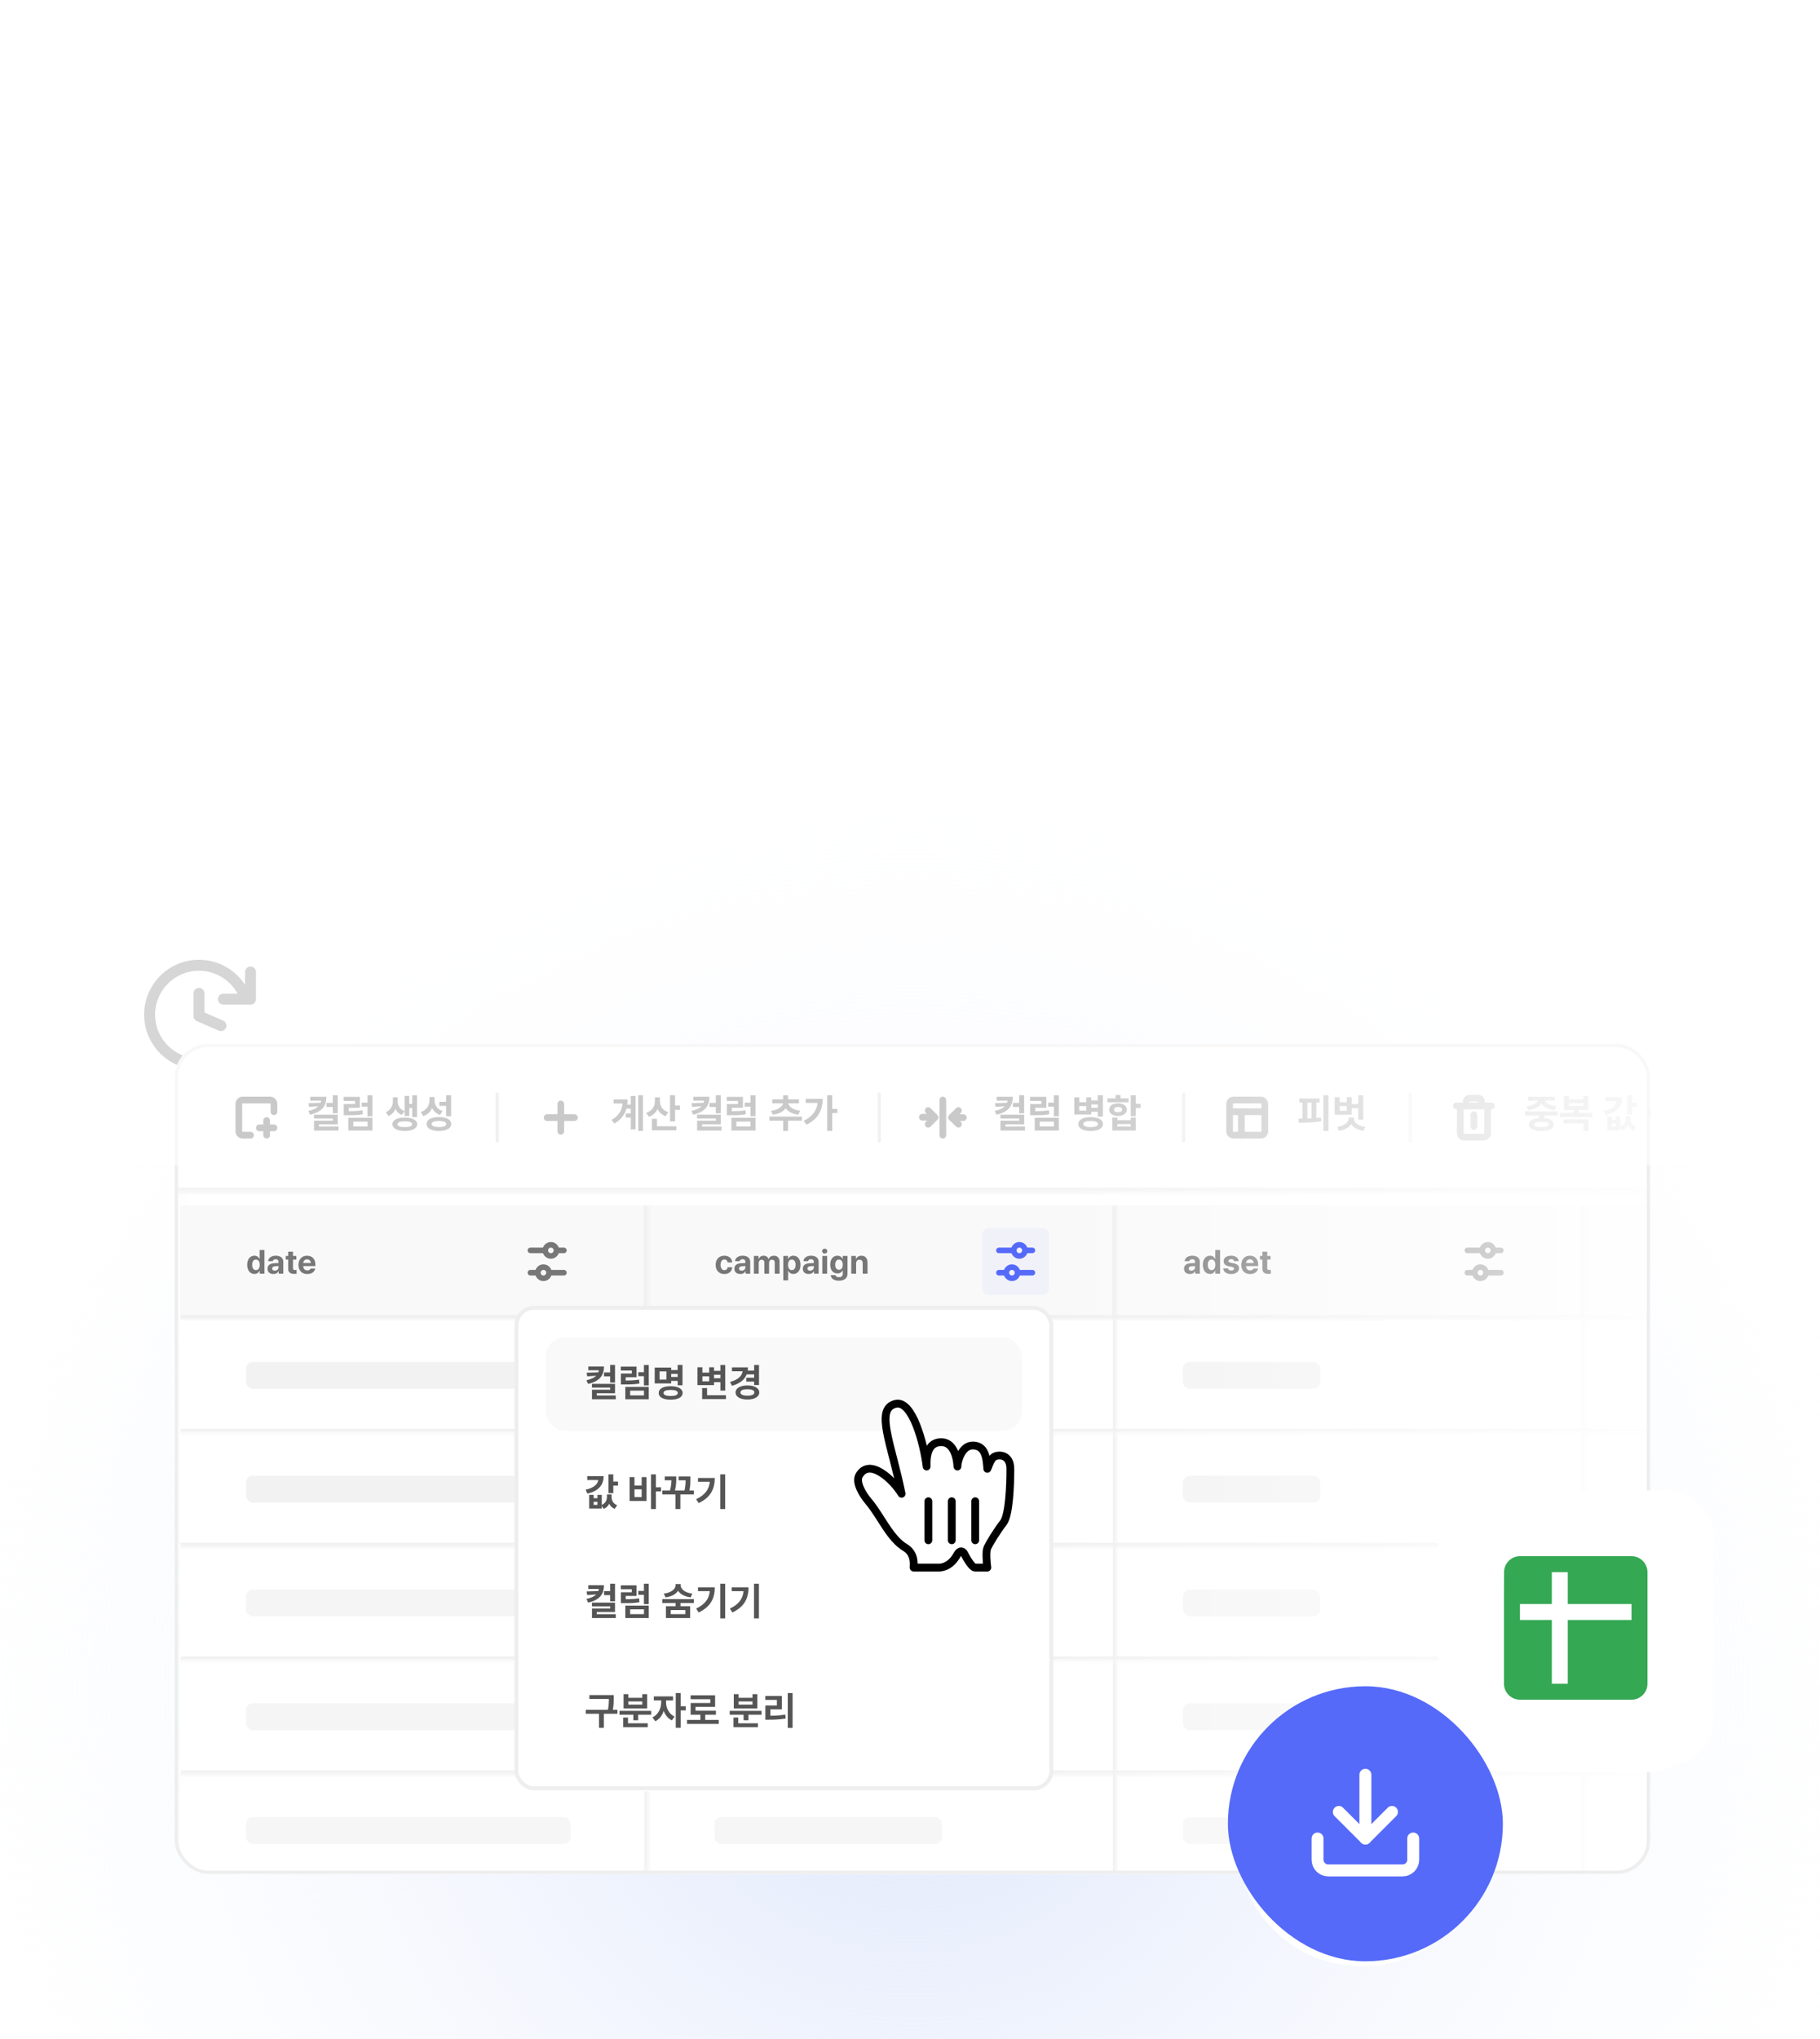 <svg width="375" height="420" viewBox="0 0 375 420" fill="none" xmlns="http://www.w3.org/2000/svg">
<circle cx="188" cy="348" r="223" fill="url(#paint0_radial_1072_70029)"/>
<g filter="url(#filter0_d_1072_70029)">
<rect x="17" y="185" width="48" height="48" rx="10" fill="white"/>
</g>
<rect x="15" y="183" width="52" height="52" rx="8.642" fill="white"/>
<path d="M46.72 218.752C47.259 218.436 47.439 217.743 47.122 217.205C46.806 216.667 46.113 216.487 45.575 216.803L46.72 218.752ZM41 218.044C36.005 218.044 31.957 213.995 31.957 209H29.696C29.696 215.243 34.757 220.304 41 220.304V218.044ZM31.957 209C31.957 204.006 36.005 199.957 41 199.957V197.696C34.757 197.696 29.696 202.757 29.696 209H31.957ZM41 199.957C45.132 199.957 48.62 202.729 49.699 206.517L51.873 205.898C50.525 201.164 46.169 197.696 41 197.696V199.957ZM45.575 216.803C44.234 217.591 42.671 218.044 41 218.044V220.304C43.085 220.304 45.041 219.739 46.72 218.752L45.575 216.803Z" fill="#999999"/>
<path d="M41 204.611V209.283L45.522 211.261" stroke="#999999" stroke-width="2.261" stroke-linecap="round" stroke-linejoin="round"/>
<path d="M51.613 200.223V205.808H46.027" stroke="#999999" stroke-width="2.261" stroke-linecap="round" stroke-linejoin="round"/>
<g filter="url(#filter1_d_1072_70029)">
<rect width="297" height="163" rx="10" transform="matrix(1 0 0 -1 39 382)" fill="white"/>
</g>
<g clip-path="url(#clip0_1072_70029)">
<g clip-path="url(#clip1_1072_70029)" filter="url(#filter2_d_1072_70029)">
<rect width="454.395" height="190.255" transform="translate(37.129 245.478)" fill="white"/>
<g clip-path="url(#clip2_1072_70029)">
<mask id="path-10-inside-1_1072_70029" fill="white">
<path d="M36.895 245.377H519.54V268.82H36.895V245.377Z"/>
</mask>
<path d="M36.895 245.377H519.54V268.82H36.895V245.377Z" fill="#F9F9F9"/>
<mask id="path-12-inside-2_1072_70029" fill="white">
<path d="M36.895 245.377H133.424V268.82H36.895V245.377Z"/>
</mask>
<path d="M132.658 245.377V268.82H134.19V245.377H132.658Z" fill="#EEEEEE" mask="url(#path-12-inside-2_1072_70029)"/>
<path d="M52.422 259.659C51.587 259.659 50.934 258.993 50.934 257.774C50.934 256.521 51.614 255.895 52.422 255.895C53.035 255.895 53.324 256.259 53.459 256.555H53.493V254.724H54.489V259.599H53.506V259.013H53.459C53.318 259.316 53.014 259.659 52.422 259.659ZM52.732 258.865C53.23 258.865 53.513 258.427 53.513 257.767C53.513 257.107 53.23 256.69 52.732 256.69C52.227 256.69 51.957 257.127 51.957 257.767C51.957 258.413 52.227 258.865 52.732 258.865ZM55.115 258.575C55.115 257.76 55.775 257.491 56.475 257.451C56.738 257.434 57.23 257.41 57.385 257.403V257.107C57.378 256.804 57.169 256.622 56.799 256.622C56.462 256.622 56.246 256.777 56.193 257.026H55.243C55.304 256.393 55.856 255.895 56.826 255.895C57.62 255.895 58.374 256.252 58.374 257.134V259.599H57.432V259.094H57.405C57.223 259.43 56.88 259.666 56.334 259.666C55.634 259.666 55.115 259.302 55.115 258.575ZM56.072 258.548C56.072 258.831 56.3 258.979 56.617 258.979C57.068 258.979 57.391 258.676 57.385 258.292V258.023C57.233 258.03 56.809 258.053 56.637 258.07C56.294 258.104 56.072 258.265 56.072 258.548ZM61.061 255.942V256.69H60.374V258.474C60.374 258.764 60.516 258.838 60.718 258.844C60.819 258.844 60.993 258.838 61.115 258.824V259.612C61.007 259.632 60.832 259.646 60.583 259.646C59.862 259.646 59.371 259.322 59.377 258.615V256.69H58.873V255.942H59.377V255.067H60.374V255.942H61.061ZM63.303 259.673C62.185 259.673 61.498 258.945 61.498 257.787C61.498 256.656 62.192 255.895 63.263 255.895C64.225 255.895 64.98 256.501 64.98 257.747V258.03H62.482C62.482 258.582 62.812 258.925 63.323 258.925C63.66 258.925 63.902 258.777 64.003 258.555H64.953C64.811 259.228 64.205 259.673 63.303 259.673ZM62.482 257.403H64.037C64.037 256.959 63.727 256.643 63.283 256.643C62.825 256.643 62.498 256.983 62.482 257.403Z" fill="#777777"/>
<path d="M109.292 254.8H112.165M114.75 254.8H116.187" stroke="#777777" stroke-width="1.149" stroke-linecap="round"/>
<circle cx="113.506" cy="254.8" r="1.149" stroke="#777777" stroke-width="1.149"/>
<path d="M116.187 259.397L113.314 259.397M110.728 259.397L109.292 259.397" stroke="#777777" stroke-width="1.149" stroke-linecap="round"/>
<circle cx="111.973" cy="259.397" r="1.149" transform="rotate(180 111.973 259.397)" stroke="#777777" stroke-width="1.149"/>
<mask id="path-20-inside-3_1072_70029" fill="white">
<path d="M133.424 245.377H229.953V268.82H133.424V245.377Z"/>
</mask>
<path d="M229.187 245.377V268.82H230.719V245.377H229.187Z" fill="#EEEEEE" mask="url(#path-20-inside-3_1072_70029)"/>
<path d="M149.247 259.673C148.13 259.673 147.456 258.898 147.456 257.781C147.456 256.663 148.136 255.895 149.247 255.895C150.19 255.895 150.83 256.447 150.87 257.282H149.934C149.874 256.919 149.638 256.67 149.261 256.67C148.783 256.67 148.466 257.074 148.466 257.767C148.466 258.474 148.776 258.878 149.261 258.878C149.611 258.878 149.874 258.663 149.934 258.272H150.87C150.823 259.1 150.217 259.673 149.247 259.673ZM151.314 258.575C151.314 257.76 151.974 257.491 152.675 257.451C152.937 257.434 153.429 257.41 153.584 257.403V257.107C153.577 256.804 153.368 256.622 152.998 256.622C152.661 256.622 152.446 256.777 152.392 257.026H151.442C151.503 256.393 152.055 255.895 153.025 255.895C153.819 255.895 154.573 256.252 154.573 257.134V259.599H153.631V259.094H153.604C153.422 259.43 153.079 259.666 152.533 259.666C151.833 259.666 151.314 259.302 151.314 258.575ZM152.271 258.548C152.271 258.831 152.5 258.979 152.816 258.979C153.267 258.979 153.59 258.676 153.584 258.292V258.023C153.432 258.03 153.008 258.053 152.836 258.07C152.493 258.104 152.271 258.265 152.271 258.548ZM155.334 259.599V255.942H156.284V256.582H156.324C156.479 256.158 156.849 255.895 157.341 255.895C157.846 255.895 158.216 256.158 158.337 256.582H158.371C158.526 256.165 158.937 255.895 159.475 255.895C160.155 255.895 160.627 256.346 160.627 257.141V259.599H159.63V257.336C159.63 256.919 159.388 256.717 159.058 256.717C158.681 256.717 158.465 256.979 158.465 257.363V259.599H157.496V257.309C157.496 256.946 157.267 256.717 156.93 256.717C156.593 256.717 156.331 256.986 156.331 257.403V259.599H155.334ZM161.394 260.972V255.942H162.377V256.555H162.418C162.552 256.259 162.849 255.895 163.461 255.895C164.269 255.895 164.943 256.521 164.943 257.774C164.943 258.993 164.296 259.659 163.461 259.659C162.862 259.659 162.559 259.316 162.418 259.013H162.391V260.972H161.394ZM162.371 257.767C162.371 258.427 162.653 258.865 163.145 258.865C163.657 258.865 163.926 258.413 163.926 257.767C163.926 257.127 163.657 256.69 163.145 256.69C162.647 256.69 162.371 257.107 162.371 257.767ZM165.414 258.575C165.414 257.76 166.074 257.491 166.774 257.451C167.037 257.434 167.528 257.41 167.683 257.403V257.107C167.676 256.804 167.468 256.622 167.097 256.622C166.761 256.622 166.545 256.777 166.491 257.026H165.542C165.603 256.393 166.155 255.895 167.124 255.895C167.919 255.895 168.673 256.252 168.673 257.134V259.599H167.73V259.094H167.703C167.522 259.43 167.178 259.666 166.633 259.666C165.933 259.666 165.414 259.302 165.414 258.575ZM166.37 258.548C166.37 258.831 166.599 258.979 166.916 258.979C167.367 258.979 167.69 258.676 167.683 258.292V258.023C167.532 258.03 167.107 258.053 166.936 258.07C166.592 258.104 166.37 258.265 166.37 258.548ZM169.434 259.599V255.942H170.43V259.599H169.434ZM169.932 255.464C169.629 255.464 169.387 255.235 169.387 254.959C169.387 254.676 169.629 254.448 169.932 254.448C170.228 254.448 170.471 254.676 170.471 254.959C170.471 255.235 170.228 255.464 169.932 255.464ZM172.848 261.046C171.838 261.046 171.218 260.595 171.158 259.902H172.141C172.195 260.191 172.471 260.326 172.868 260.326C173.332 260.326 173.642 260.13 173.642 259.619V258.952H173.595C173.46 259.248 173.137 259.545 172.551 259.545C171.723 259.545 171.063 258.966 171.063 257.747C171.063 256.508 171.743 255.895 172.551 255.895C173.164 255.895 173.46 256.259 173.595 256.555H173.635V255.942H174.625V259.639C174.625 260.568 173.885 261.046 172.848 261.046ZM172.861 258.797C173.359 258.797 173.642 258.407 173.642 257.76C173.642 257.107 173.359 256.69 172.861 256.69C172.356 256.69 172.087 257.127 172.087 257.76C172.087 258.393 172.356 258.797 172.861 258.797ZM176.396 257.484V259.599H175.4V255.942H176.349V256.582H176.389C176.558 256.158 176.948 255.895 177.487 255.895C178.248 255.895 178.753 256.414 178.746 257.269V259.599H177.756V257.444C177.756 256.993 177.507 256.723 177.096 256.723C176.679 256.723 176.396 256.999 176.396 257.484Z" fill="#777777"/>
<rect x="202.373" y="250.204" width="13.79" height="13.79" rx="1.379" fill="#556AF9" fill-opacity="0.05"/>
<path d="M205.821 254.8H208.694M211.28 254.8H212.716" stroke="#556AF9" stroke-width="1.149" stroke-linecap="round"/>
<circle cx="210.035" cy="254.8" r="1.149" stroke="#556AF9" stroke-width="1.149"/>
<path d="M212.716 259.397L209.843 259.397M207.257 259.397L205.821 259.397" stroke="#556AF9" stroke-width="1.149" stroke-linecap="round"/>
<circle cx="208.503" cy="259.397" r="1.149" transform="rotate(180 208.503 259.397)" stroke="#556AF9" stroke-width="1.149"/>
<mask id="path-28-inside-4_1072_70029" fill="white">
<path d="M229.953 245.377H326.482V268.82H229.953V245.377Z"/>
</mask>
<path d="M325.716 245.377V268.82H327.248V245.377H325.716Z" fill="#EEEEEE" mask="url(#path-28-inside-4_1072_70029)"/>
<path d="M243.958 258.575C243.958 257.76 244.618 257.491 245.319 257.45C245.581 257.434 246.073 257.41 246.228 257.403V257.107C246.221 256.804 246.012 256.622 245.642 256.622C245.305 256.622 245.09 256.777 245.036 257.026H244.086C244.147 256.393 244.699 255.895 245.669 255.895C246.463 255.895 247.217 256.252 247.217 257.134V259.598H246.275V259.093H246.248C246.066 259.43 245.723 259.666 245.177 259.666C244.477 259.666 243.958 259.302 243.958 258.575ZM244.915 258.548C244.915 258.831 245.143 258.979 245.46 258.979C245.911 258.979 246.234 258.676 246.228 258.292V258.023C246.076 258.029 245.652 258.053 245.48 258.07C245.137 258.103 244.915 258.265 244.915 258.548ZM249.325 259.659C248.49 259.659 247.837 258.992 247.837 257.774C247.837 256.521 248.517 255.895 249.325 255.895C249.938 255.895 250.227 256.259 250.362 256.555H250.395V254.723H251.392V259.598H250.409V259.012H250.362C250.22 259.315 249.917 259.659 249.325 259.659ZM249.635 258.864C250.133 258.864 250.416 258.427 250.416 257.767C250.416 257.107 250.133 256.689 249.635 256.689C249.13 256.689 248.86 257.127 248.86 257.767C248.86 258.413 249.13 258.864 249.635 258.864ZM254.281 257.026C254.24 256.77 254.011 256.602 253.681 256.602C253.358 256.602 253.109 256.757 253.116 256.979C253.109 257.141 253.244 257.269 253.587 257.343L254.24 257.477C254.947 257.625 255.291 257.942 255.297 258.467C255.291 259.188 254.644 259.672 253.675 259.672C252.685 259.672 252.106 259.228 252.025 258.514H253.028C253.075 258.804 253.311 258.952 253.675 258.952C254.038 258.952 254.281 258.804 254.281 258.568C254.281 258.38 254.126 258.265 253.782 258.191L253.176 258.07C252.483 257.935 252.119 257.572 252.126 257.033C252.119 256.333 252.725 255.895 253.668 255.895C254.59 255.895 255.163 256.333 255.217 257.026H254.281ZM257.566 259.672C256.449 259.672 255.762 258.945 255.762 257.787C255.762 256.656 256.455 255.895 257.526 255.895C258.489 255.895 259.243 256.501 259.243 257.747V258.029H256.745C256.745 258.582 257.075 258.925 257.587 258.925C257.923 258.925 258.166 258.777 258.267 258.555H259.216C259.075 259.228 258.469 259.672 257.566 259.672ZM256.745 257.403H258.3C258.3 256.959 257.991 256.642 257.546 256.642C257.088 256.642 256.762 256.982 256.745 257.403ZM261.795 255.942V256.689H261.108V258.474C261.108 258.763 261.25 258.837 261.452 258.844C261.553 258.844 261.728 258.837 261.849 258.824V259.612C261.741 259.632 261.566 259.645 261.317 259.645C260.596 259.645 260.105 259.322 260.112 258.615V256.689H259.607V255.942H260.112V255.067H261.108V255.942H261.795Z" fill="#777777"/>
<path d="M302.35 254.8H305.223M307.808 254.8H309.245" stroke="#777777" stroke-width="1.149" stroke-linecap="round"/>
<circle cx="306.563" cy="254.8" r="1.149" stroke="#777777" stroke-width="1.149"/>
<path d="M309.244 259.396L306.371 259.396M303.786 259.396L302.349 259.396" stroke="#777777" stroke-width="1.149" stroke-linecap="round"/>
<circle cx="305.031" cy="259.397" r="1.149" transform="rotate(180 305.031 259.397)" stroke="#777777" stroke-width="1.149"/>
<mask id="path-36-inside-5_1072_70029" fill="white">
<path d="M326.482 245.377H423.011V268.82H326.482V245.377Z"/>
</mask>
<path d="M422.245 245.377V268.82H423.777V245.377H422.245Z" fill="#EEEEEE" mask="url(#path-36-inside-5_1072_70029)"/>
</g>
<path d="M519.54 268.13H36.895V269.509H519.54V268.13Z" fill="#EEEEEE" mask="url(#path-10-inside-1_1072_70029)"/>
<mask id="path-38-inside-6_1072_70029" fill="white">
<path d="M36.895 268.82H519.54V292.263H36.895V268.82Z"/>
</mask>
<path d="M519.54 291.573H36.895V292.952H519.54V291.573Z" fill="#EEEEEE" mask="url(#path-38-inside-6_1072_70029)"/>
<mask id="path-40-inside-7_1072_70029" fill="white">
<path d="M36.895 268.82H133.424V292.263H36.895V268.82Z"/>
</mask>
<path d="M132.776 268.82V292.263H134.072V268.82H132.776Z" fill="#EEEEEE" mask="url(#path-40-inside-7_1072_70029)"/>
<rect opacity="0.8" x="50.685" y="277.783" width="66.881" height="5.516" rx="1.379" fill="#EEEEEE"/>
<mask id="path-43-inside-8_1072_70029" fill="white">
<path d="M133.424 268.82H229.953V292.263H133.424V268.82Z"/>
</mask>
<path d="M229.305 268.82V292.263H230.601V268.82H229.305Z" fill="#EEEEEE" mask="url(#path-43-inside-8_1072_70029)"/>
<rect opacity="0.8" x="147.214" y="277.783" width="46.886" height="5.516" rx="1.379" fill="#EEEEEE"/>
<mask id="path-46-inside-9_1072_70029" fill="white">
<path d="M229.953 268.82H326.482V292.263H229.953V268.82Z"/>
</mask>
<path d="M325.834 268.82V292.263H327.13V268.82H325.834Z" fill="#EEEEEE" mask="url(#path-46-inside-9_1072_70029)"/>
<rect opacity="0.8" x="243.743" y="277.783" width="28.269" height="5.516" rx="1.379" fill="#EEEEEE"/>
<mask id="path-49-inside-10_1072_70029" fill="white">
<path d="M326.482 268.82H423.011V292.263H326.482V268.82Z"/>
</mask>
<path d="M422.363 268.82V292.263H423.659V268.82H422.363Z" fill="#EEEEEE" mask="url(#path-49-inside-10_1072_70029)"/>
<mask id="path-51-inside-11_1072_70029" fill="white">
<path d="M36.895 292.263H519.54V315.705H36.895V292.263Z"/>
</mask>
<path d="M519.54 315.016H36.895V316.395H519.54V315.016Z" fill="#EEEEEE" mask="url(#path-51-inside-11_1072_70029)"/>
<mask id="path-53-inside-12_1072_70029" fill="white">
<path d="M36.895 292.263H133.424V315.705H36.895V292.263Z"/>
</mask>
<path d="M132.776 292.263V315.705H134.072V292.263H132.776Z" fill="#EEEEEE" mask="url(#path-53-inside-12_1072_70029)"/>
<rect opacity="0.8" x="50.685" y="301.226" width="66.881" height="5.516" rx="1.379" fill="#EEEEEE"/>
<mask id="path-56-inside-13_1072_70029" fill="white">
<path d="M133.424 292.263H229.953V315.705H133.424V292.263Z"/>
</mask>
<path d="M229.305 292.263V315.705H230.601V292.263H229.305Z" fill="#EEEEEE" mask="url(#path-56-inside-13_1072_70029)"/>
<rect opacity="0.8" x="147.214" y="301.226" width="46.886" height="5.516" rx="1.379" fill="#EEEEEE"/>
<mask id="path-59-inside-14_1072_70029" fill="white">
<path d="M229.953 292.263H326.482V315.705H229.953V292.263Z"/>
</mask>
<path d="M325.834 292.263V315.705H327.13V292.263H325.834Z" fill="#EEEEEE" mask="url(#path-59-inside-14_1072_70029)"/>
<rect opacity="0.8" x="243.743" y="301.226" width="28.269" height="5.516" rx="1.379" fill="#EEEEEE"/>
<mask id="path-62-inside-15_1072_70029" fill="white">
<path d="M326.482 292.263H423.011V315.705H326.482V292.263Z"/>
</mask>
<path d="M422.363 292.263V315.705H423.659V292.263H422.363Z" fill="#EEEEEE" mask="url(#path-62-inside-15_1072_70029)"/>
<mask id="path-64-inside-16_1072_70029" fill="white">
<path d="M36.895 315.705H519.54V339.148H36.895V315.705Z"/>
</mask>
<path d="M519.54 338.459H36.895V339.838H519.54V338.459Z" fill="#EEEEEE" mask="url(#path-64-inside-16_1072_70029)"/>
<mask id="path-66-inside-17_1072_70029" fill="white">
<path d="M36.895 315.705H133.424V339.148H36.895V315.705Z"/>
</mask>
<path d="M132.776 315.705V339.148H134.072V315.705H132.776Z" fill="#EEEEEE" mask="url(#path-66-inside-17_1072_70029)"/>
<rect opacity="0.6" x="50.685" y="324.669" width="66.881" height="5.516" rx="1.379" fill="#EEEEEE"/>
<mask id="path-69-inside-18_1072_70029" fill="white">
<path d="M133.424 315.705H229.953V339.148H133.424V315.705Z"/>
</mask>
<path d="M229.305 315.705V339.148H230.601V315.705H229.305Z" fill="#EEEEEE" mask="url(#path-69-inside-18_1072_70029)"/>
<rect opacity="0.6" x="147.214" y="324.669" width="46.886" height="5.516" rx="1.379" fill="#EEEEEE"/>
<mask id="path-72-inside-19_1072_70029" fill="white">
<path d="M229.953 315.705H326.482V339.148H229.953V315.705Z"/>
</mask>
<path d="M325.834 315.705V339.148H327.13V315.705H325.834Z" fill="#EEEEEE" mask="url(#path-72-inside-19_1072_70029)"/>
<rect opacity="0.6" x="243.743" y="324.669" width="28.269" height="5.516" rx="1.379" fill="#EEEEEE"/>
<mask id="path-75-inside-20_1072_70029" fill="white">
<path d="M326.482 315.705H423.011V339.148H326.482V315.705Z"/>
</mask>
<path d="M422.363 315.705V339.148H423.659V315.705H422.363Z" fill="#EEEEEE" mask="url(#path-75-inside-20_1072_70029)"/>
<mask id="path-77-inside-21_1072_70029" fill="white">
<path d="M36.895 339.148H519.54V362.591H36.895V339.148Z"/>
</mask>
<path d="M519.54 361.901H36.895V363.28H519.54V361.901Z" fill="#EEEEEE" mask="url(#path-77-inside-21_1072_70029)"/>
<mask id="path-79-inside-22_1072_70029" fill="white">
<path d="M36.895 339.148H133.424V362.591H36.895V339.148Z"/>
</mask>
<path d="M132.776 339.148V362.591H134.072V339.148H132.776Z" fill="#EEEEEE" mask="url(#path-79-inside-22_1072_70029)"/>
<rect opacity="0.6" x="50.685" y="348.111" width="66.881" height="5.516" rx="1.379" fill="#EEEEEE"/>
<mask id="path-82-inside-23_1072_70029" fill="white">
<path d="M133.424 339.148H229.953V362.591H133.424V339.148Z"/>
</mask>
<path d="M229.305 339.148V362.591H230.601V339.148H229.305Z" fill="#EEEEEE" mask="url(#path-82-inside-23_1072_70029)"/>
<rect opacity="0.6" x="147.214" y="348.111" width="46.886" height="5.516" rx="1.379" fill="#EEEEEE"/>
<mask id="path-85-inside-24_1072_70029" fill="white">
<path d="M229.953 339.148H326.482V362.591H229.953V339.148Z"/>
</mask>
<path d="M325.834 339.148V362.591H327.13V339.148H325.834Z" fill="#EEEEEE" mask="url(#path-85-inside-24_1072_70029)"/>
<rect opacity="0.6" x="243.743" y="348.111" width="28.269" height="5.516" rx="1.379" fill="#EEEEEE"/>
<mask id="path-88-inside-25_1072_70029" fill="white">
<path d="M326.482 339.148H423.011V362.591H326.482V339.148Z"/>
</mask>
<path d="M422.363 339.148V362.591H423.659V339.148H422.363Z" fill="#EEEEEE" mask="url(#path-88-inside-25_1072_70029)"/>
<mask id="path-90-inside-26_1072_70029" fill="white">
<path d="M36.895 362.591H519.54V386.034H36.895V362.591Z"/>
</mask>
<path d="M519.54 385.344H36.895V386.723H519.54V385.344Z" fill="#EEEEEE" mask="url(#path-90-inside-26_1072_70029)"/>
<mask id="path-92-inside-27_1072_70029" fill="white">
<path d="M36.895 362.591H133.424V386.034H36.895V362.591Z"/>
</mask>
<path d="M132.776 362.591V386.034H134.072V362.591H132.776Z" fill="#EEEEEE" mask="url(#path-92-inside-27_1072_70029)"/>
<rect opacity="0.5" x="50.685" y="371.554" width="66.881" height="5.516" rx="1.379" fill="#EEEEEE"/>
<mask id="path-95-inside-28_1072_70029" fill="white">
<path d="M133.424 362.591H229.953V386.034H133.424V362.591Z"/>
</mask>
<path d="M229.305 362.591V386.034H230.601V362.591H229.305Z" fill="#EEEEEE" mask="url(#path-95-inside-28_1072_70029)"/>
<rect opacity="0.5" x="147.214" y="371.554" width="46.886" height="5.516" rx="1.379" fill="#EEEEEE"/>
<mask id="path-98-inside-29_1072_70029" fill="white">
<path d="M229.953 362.591H326.482V386.034H229.953V362.591Z"/>
</mask>
<path d="M325.834 362.591V386.034H327.13V362.591H325.834Z" fill="#EEEEEE" mask="url(#path-98-inside-29_1072_70029)"/>
<rect opacity="0.5" x="243.743" y="371.554" width="28.269" height="5.516" rx="1.379" fill="#EEEEEE"/>
<mask id="path-101-inside-30_1072_70029" fill="white">
<path d="M326.482 362.591H423.011V386.034H326.482V362.591Z"/>
</mask>
<path d="M422.363 362.591V386.034H423.659V362.591H422.363Z" fill="#EEEEEE" mask="url(#path-101-inside-30_1072_70029)"/>
</g>
<mask id="path-103-inside-31_1072_70029" fill="white">
<path d="M35.593 215.04H491.883V245.378H35.593V215.04Z"/>
</mask>
<path d="M35.593 215.04H491.883V245.378H35.593V215.04Z" fill="white"/>
<path d="M491.883 244.688H35.593V246.067H491.883V244.688Z" fill="#EEEEEE" mask="url(#path-103-inside-31_1072_70029)"/>
<rect x="42.487" y="220.556" width="57.201" height="19.306" rx="3.447" fill="white"/>
<g clip-path="url(#clip3_1072_70029)">
<path d="M51.623 233.829H50.014C49.57 233.829 49.21 233.468 49.21 233.024V227.393C49.21 226.949 49.57 226.589 50.014 226.589H55.645C56.089 226.589 56.449 226.949 56.449 227.393V229.002" stroke="#777777" stroke-width="1.379" stroke-linecap="round" stroke-linejoin="round"/>
<path d="M54.942 230.812V233.828" stroke="#777777" stroke-width="1.379" stroke-linecap="round" stroke-linejoin="round"/>
<path d="M53.434 232.32H56.451" stroke="#777777" stroke-width="1.379" stroke-linecap="round" stroke-linejoin="round"/>
</g>
<path d="M67.245 225.915C67.245 227.902 66.259 229.058 63.892 229.615L63.528 228.832C64.546 228.609 65.204 228.282 65.612 227.87L63.706 228.007L63.56 227.24L66.057 227.151C66.105 227.014 66.138 226.868 66.154 226.715H63.932V225.915H67.245ZM69.588 225.6V229.324H68.562V228.015H67.261V227.175H68.562V225.6H69.588ZM69.588 229.599V231.587H65.726V232.064H69.749V232.872H64.708V230.843H68.57V230.391H64.7V229.599H69.588ZM76.739 230.246V232.872H71.769V230.246H76.739ZM72.796 231.037V232.047H75.721V231.037H72.796ZM76.739 225.608V229.922H75.713V227.959H74.525V227.127H75.713V225.608H76.739ZM74.153 225.939V228.193H71.85V228.888C72.965 228.88 73.765 228.844 74.686 228.694L74.759 229.526C73.709 229.704 72.788 229.728 71.43 229.72H70.832V227.418H73.143V226.771H70.816V225.939H74.153ZM81.95 226.909C81.95 227.7 82.362 228.492 83.34 228.864L82.791 229.648C82.164 229.409 81.732 228.973 81.466 228.428C81.199 229.066 80.738 229.599 80.052 229.882L79.494 229.09C80.528 228.638 80.948 227.733 80.948 226.909V226.044H81.95V226.909ZM85.918 225.608V230.1H84.94V228.234H84.326V229.874H83.364V225.737H84.326V227.401H84.94V225.608H85.918ZM83.405 230.205C84.956 230.205 85.95 230.722 85.958 231.579C85.95 232.435 84.956 232.952 83.405 232.952C81.845 232.952 80.859 232.435 80.859 231.579C80.859 230.722 81.845 230.205 83.405 230.205ZM83.405 230.973C82.443 230.973 81.886 231.183 81.894 231.579C81.886 231.975 82.443 232.177 83.405 232.177C84.358 232.177 84.916 231.975 84.916 231.579C84.916 231.183 84.358 230.973 83.405 230.973ZM89.529 226.601C89.521 227.587 90.03 228.492 91.21 228.856L90.669 229.664C89.877 229.389 89.339 228.88 89.036 228.217C88.705 228.985 88.111 229.591 87.227 229.89L86.685 229.066C87.946 228.662 88.479 227.676 88.487 226.65V225.979H89.529V226.601ZM92.947 225.6V229.906H91.921V227.789H90.539V226.949H91.921V225.6H92.947ZM90.434 230.1C92.002 230.1 92.963 230.625 92.971 231.53C92.963 232.435 92.002 232.952 90.434 232.952C88.867 232.952 87.905 232.435 87.905 231.53C87.905 230.625 88.867 230.1 90.434 230.1ZM90.434 230.9C89.457 230.9 88.931 231.11 88.931 231.53C88.931 231.934 89.457 232.152 90.434 232.152C91.412 232.152 91.945 231.934 91.945 231.53C91.945 231.11 91.412 230.9 90.434 230.9Z" fill="#777777"/>
<path d="M102.446 225.382V235.035" stroke="#DDDDDD" stroke-width="0.689" stroke-linecap="round" stroke-linejoin="round"/>
<path d="M115.546 227.393V233.024" stroke="#777777" stroke-width="1.379" stroke-linecap="round" stroke-linejoin="round"/>
<path d="M112.731 230.209H118.362" stroke="#777777" stroke-width="1.379" stroke-linecap="round" stroke-linejoin="round"/>
<path d="M132.482 225.6V232.952H131.513V225.6H132.482ZM130.947 225.761V232.629H129.969V230.205H128.927V229.373H129.969V228.371H129.064C128.721 229.583 127.978 230.609 126.6 231.425L125.994 230.698C127.485 229.817 128.139 228.747 128.281 227.304H126.422V226.472H129.307C129.307 226.84 129.283 227.195 129.242 227.539H129.969V225.761H130.947ZM135.973 226.86C135.965 227.797 136.498 228.71 137.694 229.098L137.152 229.906C136.348 229.636 135.795 229.106 135.48 228.436C135.149 229.175 134.563 229.753 133.71 230.044L133.137 229.227C134.389 228.84 134.93 227.854 134.939 226.852V226.052H135.973V226.86ZM139.092 225.6V227.725H140.085V228.597H139.092V230.989H138.057V225.6H139.092ZM139.366 231.999V232.823H134.316V230.456H135.367V231.999H139.366ZM146.17 225.915C146.17 227.902 145.184 229.058 142.817 229.615L142.453 228.832C143.471 228.609 144.13 228.282 144.538 227.87L142.631 228.007L142.485 227.24L144.982 227.151C145.03 227.014 145.063 226.868 145.079 226.715H142.857V225.915H146.17ZM148.513 225.6V229.324H147.487V228.015H146.186V227.175H147.487V225.6H148.513ZM148.513 229.599V231.587H144.651V232.064H148.674V232.872H143.633V230.843H147.495V230.391H143.625V229.599H148.513ZM155.664 230.246V232.872H150.694V230.246H155.664ZM151.721 231.037V232.047H154.646V231.037H151.721ZM155.664 225.608V229.922H154.638V227.959H153.45V227.127H154.638V225.608H155.664ZM153.078 225.939V228.193H150.775V228.888C151.89 228.88 152.69 228.844 153.611 228.694L153.684 229.526C152.634 229.704 151.713 229.728 150.355 229.72H149.757V227.418H152.068V226.771H149.741V225.939H153.078ZM165.23 230.003V230.843H162.378V232.96H161.36V230.843H158.524V230.003H165.23ZM164.616 226.448V227.256H162.41C162.528 227.902 163.356 228.63 164.875 228.799L164.503 229.607C163.259 229.466 162.358 228.957 161.877 228.282C161.4 228.965 160.491 229.466 159.235 229.607L158.863 228.799C160.382 228.63 161.219 227.906 161.344 227.256H159.13V226.448H161.36V225.608H162.378V226.448H164.616ZM171.476 225.6V228.419H172.519V229.268H171.476V232.936H170.442V225.6H171.476ZM169.513 226.351C169.505 228.549 168.648 230.456 166.176 231.668L165.594 230.876C167.335 230.003 168.268 228.832 168.462 227.191H166.014V226.351H169.513Z" fill="#777777"/>
<path d="M181.163 225.382V235.035" stroke="#DDDDDD" stroke-width="0.689" stroke-linecap="round" stroke-linejoin="round"/>
<g clip-path="url(#clip4_1072_70029)">
<path d="M194.263 233.829L194.263 226.589" stroke="#777777" stroke-width="1.379" stroke-linecap="round" stroke-linejoin="round"/>
<path d="M198.487 230.209L196.073 230.209" stroke="#777777" stroke-width="1.379" stroke-linecap="round" stroke-linejoin="round"/>
<path d="M190.04 230.128L192.453 230.128" stroke="#777777" stroke-width="1.379" stroke-linecap="round" stroke-linejoin="round"/>
<path d="M197.481 231.576L196.073 230.169L197.481 228.761" stroke="#777777" stroke-width="1.379" stroke-linecap="round" stroke-linejoin="round"/>
<path d="M191.247 228.761L192.655 230.168L191.247 231.576" stroke="#777777" stroke-width="1.379" stroke-linecap="round" stroke-linejoin="round"/>
</g>
<path d="M208.678 225.915C208.678 227.902 207.692 229.058 205.325 229.615L204.961 228.832C205.979 228.609 206.638 228.282 207.046 227.87L205.139 228.007L204.994 227.24L207.49 227.151C207.539 227.014 207.571 226.868 207.587 226.715H205.365V225.915H208.678ZM211.021 225.6V229.324H209.995V228.015H208.694V227.175H209.995V225.6H211.021ZM211.021 229.599V231.587H207.159V232.064H211.183V232.872H206.141V230.843H210.003V230.391H206.133V229.599H211.021ZM218.172 230.246V232.872H213.203V230.246H218.172ZM214.229 231.037V232.047H217.154V231.037H214.229ZM218.172 225.608V229.922H217.146V227.959H215.958V227.127H217.146V225.608H218.172ZM215.586 225.939V228.193H213.284V228.888C214.399 228.88 215.199 228.844 216.12 228.694L216.192 229.526C215.142 229.704 214.221 229.728 212.863 229.72H212.266V227.418H214.576V226.771H212.249V225.939H215.586ZM222.382 226.044V227.038H223.828V226.044H224.846V226.682H226.204V225.6H227.23V229.995H226.204V229.009H224.846V229.567H221.347V226.044H222.382ZM222.382 228.767H223.828V227.83H222.382V228.767ZM224.717 230.116C226.284 230.124 227.246 230.641 227.254 231.546C227.246 232.435 226.284 232.952 224.717 232.952C223.149 232.952 222.188 232.435 222.188 231.546C222.188 230.641 223.149 230.124 224.717 230.116ZM224.717 230.908C223.739 230.908 223.214 231.11 223.214 231.546C223.214 231.959 223.739 232.169 224.717 232.169C225.694 232.169 226.228 231.959 226.228 231.546C226.228 231.11 225.694 230.908 224.717 230.908ZM224.846 228.185H226.204V227.498H224.846V228.185ZM234.017 225.6V227.369H235.011V228.226H234.017V229.906H232.983V225.6H234.017ZM230.227 230.189V230.747H232.983V230.189H234.017V232.872H229.201V230.189H230.227ZM230.227 232.064H232.983V231.538H230.227V232.064ZM232.546 226.246V227.054H228.183V226.246H229.856V225.551H230.882V226.246H232.546ZM230.365 227.264C231.431 227.264 232.175 227.781 232.175 228.565C232.175 229.349 231.431 229.866 230.365 229.866C229.282 229.866 228.539 229.349 228.539 228.565C228.539 227.781 229.282 227.264 230.365 227.264ZM230.365 228.024C229.872 228.015 229.541 228.217 229.549 228.565C229.541 228.92 229.872 229.114 230.365 229.114C230.858 229.114 231.197 228.92 231.197 228.565C231.197 228.217 230.858 228.015 230.365 228.024Z" fill="#777777"/>
<path d="M243.88 225.382V235.035" stroke="#DDDDDD" stroke-width="0.689" stroke-linecap="round" stroke-linejoin="round"/>
<rect x="246.637" y="220.556" width="41.201" height="19.306" rx="3.447" fill="white"/>
<g clip-path="url(#clip5_1072_70029)">
<path d="M259.795 226.589H254.164C253.72 226.589 253.36 226.949 253.36 227.393V233.024C253.36 233.468 253.72 233.829 254.164 233.829H259.795C260.239 233.829 260.6 233.468 260.6 233.024V227.393C260.6 226.949 260.239 226.589 259.795 226.589Z" stroke="#777777" stroke-width="1.379" stroke-linecap="round" stroke-linejoin="round"/>
<path d="M253.36 229.002H260.6" stroke="#777777" stroke-width="1.379" stroke-linecap="round" stroke-linejoin="round"/>
<path d="M255.773 233.828V229.002" stroke="#777777" stroke-width="1.379" stroke-linecap="round" stroke-linejoin="round"/>
</g>
<path d="M273.722 225.6V232.952H272.679V225.6H273.722ZM271.887 226.278V227.102H271.233V230.294C271.556 230.274 271.875 230.242 272.186 230.205L272.235 230.973C270.667 231.231 268.971 231.256 267.621 231.264L267.524 230.423L268.373 230.415V227.102H267.726V226.278H271.887ZM269.375 230.391L270.231 230.359V227.102H269.375V230.391ZM276.041 226.004V227.038H277.487V226.004H278.505V227.434H279.862V225.6H280.889V230.633H279.862V228.258H278.505V229.615H275.006V226.004H276.041ZM276.041 228.799H277.487V227.83H276.041V228.799ZM278.949 230.359C278.941 231.126 279.725 231.926 281.309 232.128L280.929 232.92C279.709 232.758 278.848 232.245 278.408 231.538C277.956 232.233 277.095 232.762 275.903 232.92L275.54 232.128C277.075 231.91 277.883 231.078 277.891 230.359V230.181H278.949V230.359Z" fill="#777777"/>
<path d="M290.596 225.382V235.035" stroke="#DDDDDD" stroke-width="0.689" stroke-linecap="round" stroke-linejoin="round"/>
<rect x="293.354" y="220.556" width="66.201" height="19.306" rx="3.447" fill="white"/>
<g clip-path="url(#clip6_1072_70029)">
<path d="M300.077 227.796H300.881H307.317" stroke="#777777" stroke-width="1.379" stroke-linecap="round" stroke-linejoin="round"/>
<path d="M306.512 227.795V233.426C306.512 233.64 306.427 233.844 306.276 233.995C306.125 234.146 305.921 234.231 305.708 234.231H301.686C301.472 234.231 301.268 234.146 301.117 233.995C300.966 233.844 300.881 233.64 300.881 233.426V227.795M302.088 227.795V226.991C302.088 226.778 302.172 226.573 302.323 226.422C302.474 226.271 302.679 226.187 302.892 226.187H304.501C304.714 226.187 304.919 226.271 305.07 226.422C305.221 226.573 305.305 226.778 305.305 226.991V227.795" stroke="#777777" stroke-width="1.379" stroke-linecap="round" stroke-linejoin="round"/>
<path d="M303.697 229.606V232.019" stroke="#777777" stroke-width="1.379" stroke-linecap="round" stroke-linejoin="round"/>
</g>
<path d="M320.964 228.937V229.769H318.119V230.31C319.4 230.407 320.156 230.868 320.164 231.627C320.156 232.476 319.194 232.952 317.602 232.952C315.986 232.952 315.025 232.476 315.025 231.627C315.025 230.864 315.788 230.403 317.093 230.31V229.769H314.257V228.937H320.964ZM317.602 231.07C316.584 231.078 316.067 231.256 316.075 231.627C316.067 231.983 316.584 232.177 317.602 232.177C318.596 232.177 319.121 231.983 319.129 231.627C319.121 231.256 318.596 231.078 317.602 231.07ZM320.358 225.915V226.723H318.362C318.536 227.24 319.283 227.737 320.681 227.854L320.317 228.662C318.931 228.529 317.994 228.003 317.602 227.288C317.214 228.003 316.293 228.529 314.896 228.662L314.556 227.854C315.918 227.737 316.669 227.236 316.859 226.723H314.871V225.915H320.358ZM328.114 229.244V230.076H321.408V229.244H324.236V228.621H322.264V225.777H323.283V226.448H326.232V225.777H327.258V228.621H325.27V229.244H328.114ZM327.298 230.577V232.952H326.272V231.393H322.151V230.577H327.298ZM323.283 227.813H326.232V227.207H323.283V227.813ZM336.299 225.6V227.127H337.293V227.983H336.299V229.591H335.265V225.6H336.299ZM334.255 225.979C334.255 227.943 333.051 229.179 330.805 229.68L330.433 228.848C332.15 228.484 332.991 227.708 333.116 226.803H330.781V225.979H334.255ZM332.138 229.955V230.658H332.93V229.955H333.859V232.088C334.627 231.716 334.942 231.058 334.95 230.431V229.866H335.936V230.407C335.936 231.118 336.275 231.813 337.124 232.144L336.59 232.92C336.033 232.69 335.661 232.302 335.443 231.821C335.209 232.294 334.833 232.69 334.288 232.92L333.859 232.306V232.847H331.193V229.955H332.138ZM332.138 232.064H332.93V231.417H332.138V232.064ZM342.238 226.747C342.23 227.636 342.747 228.492 343.927 228.864L343.418 229.656C342.594 229.405 342.036 228.884 341.721 228.226C341.398 228.933 340.824 229.486 339.968 229.753L339.451 228.945C340.671 228.565 341.196 227.62 341.204 226.658V225.979H342.238V226.747ZM345.357 225.6V227.393H346.351V228.258H345.357V230.044H344.323V225.6H345.357ZM345.357 230.351V232.952H344.323V231.167H340.404V230.351H345.357ZM353.033 225.6V232.952H352.055V225.6H353.033ZM351.53 225.721V232.613H350.561V228.953H349.591V228.121H350.561V225.721H351.53ZM349.001 227.571C349.001 228.791 349.381 230.027 350.456 230.641L349.85 231.401C349.195 231.013 348.763 230.355 348.516 229.567C348.262 230.423 347.817 231.151 347.143 231.563L346.521 230.803C347.603 230.141 348.007 228.815 348.007 227.571V227.175H346.803V226.351H350.116V227.175H349.001V227.571Z" fill="#777777"/>
<rect opacity="0.9" x="217.489" y="215" width="122.17" height="204.319" fill="url(#paint1_linear_1072_70029)"/>
</g>
<rect x="36.345" y="215.345" width="303.311" height="170.311" rx="6.55" stroke="#EEEEEE" stroke-width="0.689"/>
<g filter="url(#filter3_d_1072_70029)">
<rect width="104" height="93" rx="10" transform="matrix(1 0 0 -1 109 365)" fill="white"/>
</g>
<rect x="106.402" y="269.402" width="110.22" height="98.957" rx="3.62" fill="white"/>
<rect x="106.402" y="269.402" width="110.22" height="98.957" rx="3.62" stroke="#EEEEEE" stroke-width="0.805"/>
<rect x="112.436" y="275.436" width="98.152" height="19.309" rx="4.023" fill="#222222" fill-opacity="0.03"/>
<path d="M124.441 281.47C124.441 283.403 123.483 284.526 121.181 285.068L120.827 284.306C121.817 284.09 122.457 283.772 122.854 283.371L121 283.505L120.859 282.759L123.286 282.672C123.333 282.539 123.365 282.397 123.381 282.248H121.22V281.47H124.441ZM126.72 281.164V284.786H125.722V283.513H124.457V282.696H125.722V281.164H126.72ZM126.72 285.053V286.985H122.964V287.449H126.877V288.235H121.974V286.263H125.73V285.823H121.966V285.053H126.72ZM133.673 285.681V288.235H128.841V285.681H133.673ZM129.839 286.451V287.433H132.683V286.451H129.839ZM133.673 281.172V285.367H132.675V283.458H131.52V282.649H132.675V281.172H133.673ZM131.159 281.494V283.686H128.92V284.361C130.004 284.354 130.782 284.318 131.677 284.173L131.748 284.982C130.727 285.155 129.831 285.178 128.511 285.171H127.93V282.931H130.177V282.303H127.914V281.494H131.159ZM140.626 281.164V285.351H139.628V284.44H138.293V284.958H134.898V281.69H138.293V282.209H139.628V281.164H140.626ZM135.896 282.484V284.165H137.31V282.484H135.896ZM138.183 285.54C139.707 285.54 140.642 286.051 140.65 286.93C140.642 287.81 139.707 288.313 138.183 288.313C136.658 288.313 135.723 287.81 135.723 286.93C135.723 286.051 136.658 285.54 138.183 285.54ZM138.183 286.302C137.232 286.302 136.721 286.506 136.721 286.93C136.721 287.339 137.232 287.551 138.183 287.551C139.133 287.551 139.652 287.339 139.652 286.93C139.652 286.506 139.133 286.302 138.183 286.302ZM138.293 283.631H139.628V283.002H138.293V283.631ZM149.433 281.172V286.443H148.436V284.699H147.116V285.312H143.714V281.635H144.719V282.735H146.126V281.635H147.116V282.366H148.436V281.172H149.433ZM149.583 287.386V288.188H144.672V285.917H145.686V287.386H149.583ZM144.719 284.526H146.126V283.497H144.719V284.526ZM147.116 283.898H148.436V283.175H147.116V283.898ZM156.386 281.172V285.288H155.389V284.589H153.778V283.788H155.389V283.104H153.849C153.405 284.236 152.391 285.013 150.816 285.446L150.423 284.652C152.069 284.22 152.875 283.434 153.016 282.452H150.808V281.651H154.108C154.108 281.883 154.092 282.106 154.061 282.319H155.389V281.172H156.386ZM154.006 285.375C155.459 285.375 156.434 285.933 156.441 286.82C156.434 287.716 155.459 288.282 154.006 288.282C152.537 288.282 151.555 287.716 151.562 286.82C151.555 285.933 152.537 285.375 154.006 285.375ZM154.006 286.161C153.102 286.153 152.56 286.381 152.56 286.82C152.56 287.26 153.102 287.488 154.006 287.488C154.894 287.488 155.436 287.26 155.436 286.82C155.436 286.381 154.894 286.153 154.006 286.161Z" fill="#555555"/>
<path d="M126.366 303.69V305.175H127.332V306.008H126.366V307.572H125.36V303.69H126.366ZM124.378 304.06C124.378 305.969 123.208 307.171 121.024 307.658L120.662 306.849C122.332 306.495 123.149 305.741 123.271 304.861H121V304.06H124.378ZM122.32 307.925V308.609H123.09V307.925H123.993V309.999C124.74 309.638 125.046 308.997 125.054 308.389V307.839H126.013V308.365C126.013 309.056 126.343 309.732 127.167 310.054L126.649 310.808C126.107 310.585 125.745 310.207 125.533 309.74C125.305 310.2 124.94 310.585 124.41 310.808L123.993 310.211V310.738H121.401V307.925H122.32ZM122.32 309.976H123.09V309.347H122.32V309.976ZM135.142 303.69V306.362H136.195V307.202H135.142V310.84H134.136V303.69H135.142ZM130.727 304.256V306H132.211V304.256H133.209V309.182H129.729V304.256H130.727ZM130.727 308.373H132.211V306.778H130.727V308.373ZM142.975 307.014V307.831H140.186V310.84H139.172V307.831H136.454V307.014H138.049C138.289 306.13 138.336 305.458 138.348 304.924H136.973V304.122H139.337V304.562C139.337 305.132 139.337 305.918 139.07 307.014H141.042C141.231 306.134 141.262 305.466 141.27 304.924H139.832V304.122H142.26V304.617C142.26 305.191 142.26 305.965 142.056 307.014H142.975ZM149.418 303.69V310.84H148.404V303.69H149.418ZM147.273 304.437C147.273 306.605 146.511 308.404 143.957 309.614L143.431 308.813C145.277 307.941 146.09 306.809 146.251 305.222H143.816V304.437H147.273Z" fill="#555555"/>
<path d="M124.441 326.523C124.441 328.456 123.483 329.579 121.181 330.122L120.827 329.359C121.817 329.143 122.457 328.825 122.854 328.425L121 328.558L120.859 327.812L123.286 327.725C123.333 327.592 123.365 327.45 123.381 327.301H121.22V326.523H124.441ZM126.72 326.217V329.839H125.722V328.566H124.457V327.749H125.722V326.217H126.72ZM126.72 330.106V332.039H122.964V332.502H126.877V333.288H121.974V331.316H125.73V330.876H121.966V330.106H126.72ZM133.673 330.734V333.288H128.841V330.734H133.673ZM129.839 331.504V332.486H132.683V331.504H129.839ZM133.673 326.225V330.42H132.675V328.511H131.52V327.702H132.675V326.225H133.673ZM131.159 326.547V328.739H128.92V329.414C130.004 329.407 130.782 329.371 131.677 329.226L131.748 330.035C130.727 330.208 129.831 330.232 128.511 330.224H127.93V327.985H130.177V327.356H127.914V326.547H131.159ZM142.197 330.852V333.288H137.208V330.852H139.204V330.2H136.454V329.391H142.975V330.2H140.21V330.852H142.197ZM138.198 331.646V332.486H141.215V331.646H138.198ZM140.233 326.523C140.233 327.262 141.058 328.079 142.653 328.26L142.299 329.037C141.066 328.88 140.174 328.37 139.715 327.67C139.255 328.37 138.359 328.88 137.138 329.037L136.776 328.26C138.371 328.071 139.196 327.277 139.204 326.523V326.287H140.233V326.523ZM149.418 326.217V333.366H148.404V326.217H149.418ZM147.273 326.963C147.273 329.132 146.511 330.931 143.957 332.141L143.431 331.339C145.277 330.467 146.09 329.336 146.251 327.749H143.816V326.963H147.273ZM156.371 326.217V333.366H155.357V326.217H156.371ZM154.226 326.963C154.226 329.132 153.464 330.931 150.91 332.141L150.384 331.339C152.23 330.467 153.043 329.336 153.205 327.749H150.769V326.963H154.226Z" fill="#555555"/>
<path d="M126.453 349.16V349.805C126.453 350.472 126.453 351.203 126.272 352.201H127.215V353.01H124.426V355.901H123.42V353.01H120.694V352.201H125.258C125.439 351.278 125.455 350.578 125.455 349.962H121.44V349.16H126.453ZM134.184 352.413V353.199H131.489V354.354H130.499V353.199H127.639V352.413H134.184ZM133.461 354.966V355.768H128.409V353.788H129.399V354.966H133.461ZM129.469 348.972V349.718H132.337V348.972H133.335V351.91H128.48V348.972H129.469ZM129.469 351.117H132.337V350.465H129.469V351.117ZM137.24 350.692C137.232 351.784 137.813 353.041 138.992 353.584L138.434 354.369C137.637 354.004 137.067 353.273 136.753 352.413C136.431 353.36 135.845 354.161 135.016 354.55L134.435 353.756C135.629 353.199 136.226 351.871 136.234 350.692V350.252H134.718V349.435H138.678V350.252H137.24V350.692ZM140.241 348.744V351.47H141.294V352.311H140.241V355.893H139.235V348.744H140.241ZM148.098 354.275V355.1H141.553V354.275H144.311V353.199H142.307V350.794H146.354V350.009H142.299V349.207H147.343V351.58H143.313V352.382H147.508V353.199H145.309V354.275H148.098ZM156.897 352.413V353.199H154.202V354.354H153.212V353.199H150.353V352.413H156.897ZM156.174 354.966V355.768H151.123V353.788H152.112V354.966H156.174ZM152.183 348.972V349.718H155.051V348.972H156.049V351.91H151.193V348.972H152.183ZM152.183 351.117H155.051V350.465H152.183V351.117ZM163.308 348.744V355.909H162.31V348.744H163.308ZM161.093 349.341V352.099H158.736V353.411C159.824 353.407 160.751 353.344 161.8 353.175L161.886 353.984C160.708 354.189 159.647 354.236 158.343 354.236H157.699V351.305H160.071V350.15H157.691V349.341H161.093Z" fill="#555555"/>
<g filter="url(#filter4_d_1072_70029)">
<path d="M179.98 309.045C178.893 307.761 177.398 305.385 178.199 304.037C180.183 300.699 184.615 304.851 186.268 307.568C184.361 298.067 181.119 291.391 185.124 290.428C188.328 289.658 190.528 298.067 191.042 302.368C190.973 300.571 191.176 297.971 193.516 297.746C196.186 297.489 196.831 300.656 196.915 302.368C196.915 301.32 197.751 298.367 199.833 298.367C202.262 298.367 202.481 300.828 202.613 302.818C202.867 302.304 203.107 301.341 203.694 300.699C204.281 300.057 207 299.756 207 302.818C207 305.879 206.809 311.612 205.665 313.089C204.52 314.565 202.995 317.005 202.613 317.904C202.308 318.623 202.486 320.685 202.613 321.627H200.261C199.701 321.627 198.714 319.958 198.29 319.123C198.03 318.481 197.376 318.225 196.891 319.123C195.678 321.37 194.009 321.713 193.077 321.627H188.563C188.563 321.049 188.875 319.123 187.1 317.904C184.043 316.17 182.374 311.875 179.98 309.045Z" fill="white"/>
</g>
<path d="M178.967 309.29C177.793 307.903 176.177 305.335 177.043 303.878C179.187 300.27 183.978 304.757 185.765 307.694C183.703 297.425 180.199 290.208 184.528 289.167C187.992 288.334 190.37 297.425 190.925 302.074C190.851 300.131 191.07 297.321 193.599 297.078C196.486 296.8 197.182 300.223 197.274 302.074C197.274 300.94 198.177 297.749 200.428 297.749C203.053 297.749 203.289 300.408 203.433 302.559C203.708 302.004 203.966 300.963 204.601 300.27C205.236 299.576 208.175 299.251 208.175 302.559C208.175 305.868 207.968 312.066 206.731 313.662C205.494 315.258 203.845 317.895 203.433 318.866C203.103 319.643 203.295 321.873 203.433 322.891H200.89C200.285 322.891 199.218 321.087 198.76 320.185C198.479 319.491 197.772 319.213 197.248 320.185C195.936 322.613 194.132 322.983 193.124 322.891H188.245C188.245 322.266 188.583 320.185 186.664 318.866C183.36 316.993 181.556 312.35 178.967 309.29Z" fill="white" stroke="black" stroke-width="1.609" stroke-linejoin="round"/>
<path d="M196.107 309.227V317.272" stroke="black" stroke-width="1.609" stroke-linecap="round"/>
<path d="M191.28 309.227V317.272" stroke="black" stroke-width="1.609" stroke-linecap="round"/>
<path d="M200.934 309.227V317.272" stroke="black" stroke-width="1.609" stroke-linecap="round"/>
<g filter="url(#filter5_d_1072_70029)">
<rect width="50" height="51" rx="10" transform="matrix(1 0 0 -1 300 361)" fill="white"/>
</g>
<rect x="296.341" y="307" width="56.658" height="56.658" rx="9.416" fill="white"/>
<path fill-rule="evenodd" clip-rule="evenodd" d="M336.167 320.549H313.175C311.368 320.549 309.907 322.027 309.907 323.833L309.89 328.76V346.825C309.89 348.632 311.368 350.11 313.175 350.11H336.167C337.973 350.11 339.451 348.632 339.451 346.825V323.833C339.451 322.027 337.973 320.549 336.167 320.549ZM336.167 333.687H323.028V346.825H319.744V333.687H313.175V330.402H319.744V323.833H323.028V330.402H336.167V333.687Z" fill="#34A853"/>
<g filter="url(#filter6_d_1072_70029)">
<rect width="52" height="51" rx="25.5" transform="matrix(1 0 0 -1 255 401)" fill="white"/>
</g>
<rect x="253" y="347.341" width="56.658" height="56.658" rx="28.329" fill="#556AF9"/>
<path d="M291.183 378.705V383.084C291.183 383.665 290.952 384.222 290.541 384.632C290.131 385.043 289.574 385.274 288.993 385.274H273.665C273.084 385.274 272.527 385.043 272.117 384.632C271.706 384.222 271.475 383.665 271.475 383.084V378.705" stroke="white" stroke-width="2.463" stroke-linecap="round" stroke-linejoin="round"/>
<path d="M275.855 373.23L281.33 378.704L286.804 373.23" stroke="white" stroke-width="2.463" stroke-linecap="round" stroke-linejoin="round"/>
<path d="M281.329 378.705V365.567" stroke="white" stroke-width="2.463" stroke-linecap="round" stroke-linejoin="round"/>
<g opacity="0.6" filter="url(#filter7_f_1072_70029)">
<rect width="375" height="240" fill="white"/>
</g>
<defs>
<filter id="filter0_d_1072_70029" x="-13" y="159" width="108" height="108" filterUnits="userSpaceOnUse" color-interpolation-filters="sRGB">
<feFlood flood-opacity="0" result="BackgroundImageFix"/>
<feColorMatrix in="SourceAlpha" type="matrix" values="0 0 0 0 0 0 0 0 0 0 0 0 0 0 0 0 0 0 127 0" result="hardAlpha"/>
<feOffset dy="4"/>
<feGaussianBlur stdDeviation="15"/>
<feComposite in2="hardAlpha" operator="out"/>
<feColorMatrix type="matrix" values="0 0 0 0 0 0 0 0 0 0 0 0 0 0 0 0 0 0 0.1 0"/>
<feBlend mode="normal" in2="BackgroundImageFix" result="effect1_dropShadow_1072_70029"/>
<feBlend mode="normal" in="SourceGraphic" in2="effect1_dropShadow_1072_70029" result="shape"/>
</filter>
<filter id="filter1_d_1072_70029" x="9" y="193" width="357" height="223" filterUnits="userSpaceOnUse" color-interpolation-filters="sRGB">
<feFlood flood-opacity="0" result="BackgroundImageFix"/>
<feColorMatrix in="SourceAlpha" type="matrix" values="0 0 0 0 0 0 0 0 0 0 0 0 0 0 0 0 0 0 127 0" result="hardAlpha"/>
<feOffset dy="4"/>
<feGaussianBlur stdDeviation="15"/>
<feComposite in2="hardAlpha" operator="out"/>
<feColorMatrix type="matrix" values="0 0 0 0 0 0 0 0 0 0 0 0 0 0 0 0 0 0 0.1 0"/>
<feBlend mode="normal" in2="BackgroundImageFix" result="effect1_dropShadow_1072_70029"/>
<feBlend mode="normal" in="SourceGraphic" in2="effect1_dropShadow_1072_70029" result="shape"/>
</filter>
<filter id="filter2_d_1072_70029" x="9.549" y="220.656" width="509.555" height="245.414" filterUnits="userSpaceOnUse" color-interpolation-filters="sRGB">
<feFlood flood-opacity="0" result="BackgroundImageFix"/>
<feColorMatrix in="SourceAlpha" type="matrix" values="0 0 0 0 0 0 0 0 0 0 0 0 0 0 0 0 0 0 127 0" result="hardAlpha"/>
<feOffset dy="2.758"/>
<feGaussianBlur stdDeviation="13.79"/>
<feComposite in2="hardAlpha" operator="out"/>
<feColorMatrix type="matrix" values="0 0 0 0 0 0 0 0 0 0 0 0 0 0 0 0 0 0 0.05 0"/>
<feBlend mode="normal" in2="BackgroundImageFix" result="effect1_dropShadow_1072_70029"/>
<feBlend mode="normal" in="SourceGraphic" in2="effect1_dropShadow_1072_70029" result="shape"/>
</filter>
<filter id="filter3_d_1072_70029" x="79" y="246" width="164" height="153" filterUnits="userSpaceOnUse" color-interpolation-filters="sRGB">
<feFlood flood-opacity="0" result="BackgroundImageFix"/>
<feColorMatrix in="SourceAlpha" type="matrix" values="0 0 0 0 0 0 0 0 0 0 0 0 0 0 0 0 0 0 127 0" result="hardAlpha"/>
<feOffset dy="4"/>
<feGaussianBlur stdDeviation="15"/>
<feComposite in2="hardAlpha" operator="out"/>
<feColorMatrix type="matrix" values="0 0 0 0 0 0 0 0 0 0 0 0 0 0 0 0 0 0 0.1 0"/>
<feBlend mode="normal" in2="BackgroundImageFix" result="effect1_dropShadow_1072_70029"/>
<feBlend mode="normal" in="SourceGraphic" in2="effect1_dropShadow_1072_70029" result="shape"/>
</filter>
<filter id="filter4_d_1072_70029" x="159.47" y="272.801" width="66.033" height="68.265" filterUnits="userSpaceOnUse" color-interpolation-filters="sRGB">
<feFlood flood-opacity="0" result="BackgroundImageFix"/>
<feColorMatrix in="SourceAlpha" type="matrix" values="0 0 0 0 0 0 0 0 0 0 0 0 0 0 0 0 0 0 127 0" result="hardAlpha"/>
<feOffset dy="0.925"/>
<feGaussianBlur stdDeviation="9.251"/>
<feComposite in2="hardAlpha" operator="out"/>
<feColorMatrix type="matrix" values="0 0 0 0 0 0 0 0 0 0 0 0 0 0 0 0 0 0 0.16 0"/>
<feBlend mode="normal" in2="BackgroundImageFix" result="effect1_dropShadow_1072_70029"/>
<feBlend mode="normal" in="SourceGraphic" in2="effect1_dropShadow_1072_70029" result="shape"/>
</filter>
<filter id="filter5_d_1072_70029" x="270" y="284" width="110" height="111" filterUnits="userSpaceOnUse" color-interpolation-filters="sRGB">
<feFlood flood-opacity="0" result="BackgroundImageFix"/>
<feColorMatrix in="SourceAlpha" type="matrix" values="0 0 0 0 0 0 0 0 0 0 0 0 0 0 0 0 0 0 127 0" result="hardAlpha"/>
<feOffset dy="4"/>
<feGaussianBlur stdDeviation="15"/>
<feComposite in2="hardAlpha" operator="out"/>
<feColorMatrix type="matrix" values="0 0 0 0 0 0 0 0 0 0 0 0 0 0 0 0 0 0 0.1 0"/>
<feBlend mode="normal" in2="BackgroundImageFix" result="effect1_dropShadow_1072_70029"/>
<feBlend mode="normal" in="SourceGraphic" in2="effect1_dropShadow_1072_70029" result="shape"/>
</filter>
<filter id="filter6_d_1072_70029" x="225" y="324" width="112" height="111" filterUnits="userSpaceOnUse" color-interpolation-filters="sRGB">
<feFlood flood-opacity="0" result="BackgroundImageFix"/>
<feColorMatrix in="SourceAlpha" type="matrix" values="0 0 0 0 0 0 0 0 0 0 0 0 0 0 0 0 0 0 127 0" result="hardAlpha"/>
<feOffset dy="4"/>
<feGaussianBlur stdDeviation="15"/>
<feComposite in2="hardAlpha" operator="out"/>
<feColorMatrix type="matrix" values="0 0 0 0 0 0 0 0 0 0 0 0 0 0 0 0 0 0 0.1 0"/>
<feBlend mode="normal" in2="BackgroundImageFix" result="effect1_dropShadow_1072_70029"/>
<feBlend mode="normal" in="SourceGraphic" in2="effect1_dropShadow_1072_70029" result="shape"/>
</filter>
<filter id="filter7_f_1072_70029" x="-50" y="-50" width="475" height="340" filterUnits="userSpaceOnUse" color-interpolation-filters="sRGB">
<feFlood flood-opacity="0" result="BackgroundImageFix"/>
<feBlend mode="normal" in="SourceGraphic" in2="BackgroundImageFix" result="shape"/>
<feGaussianBlur stdDeviation="25" result="effect1_foregroundBlur_1072_70029"/>
</filter>
<radialGradient id="paint0_radial_1072_70029" cx="0" cy="0" r="1" gradientUnits="userSpaceOnUse" gradientTransform="translate(188 348) rotate(90) scale(223)">
<stop offset="0.02" stop-color="#DEE6FB"/>
<stop offset="1" stop-color="white" stop-opacity="0"/>
</radialGradient>
<linearGradient id="paint1_linear_1072_70029" x1="213.965" y1="419.319" x2="342.009" y2="419.319" gradientUnits="userSpaceOnUse">
<stop stop-color="white" stop-opacity="0"/>
<stop offset="1" stop-color="white"/>
</linearGradient>
<clipPath id="clip0_1072_70029">
<rect x="36" y="215" width="304" height="171" rx="6.895" fill="white"/>
</clipPath>
<clipPath id="clip1_1072_70029">
<rect width="454.395" height="190.255" fill="white" transform="translate(37.129 245.478)"/>
</clipPath>
<clipPath id="clip2_1072_70029">
<path d="M36.895 245.377H519.54V268.82H36.895V245.377Z" fill="white"/>
</clipPath>
<clipPath id="clip3_1072_70029">
<rect width="9.653" height="9.653" fill="white" transform="translate(48.003 225.382)"/>
</clipPath>
<clipPath id="clip4_1072_70029">
<rect width="9.653" height="9.653" fill="white" transform="translate(189.437 235.035) rotate(-90)"/>
</clipPath>
<clipPath id="clip5_1072_70029">
<rect width="9.653" height="9.653" fill="white" transform="translate(252.153 225.382)"/>
</clipPath>
<clipPath id="clip6_1072_70029">
<rect width="9.653" height="9.653" fill="white" transform="translate(298.87 225.382)"/>
</clipPath>
</defs>
</svg>
